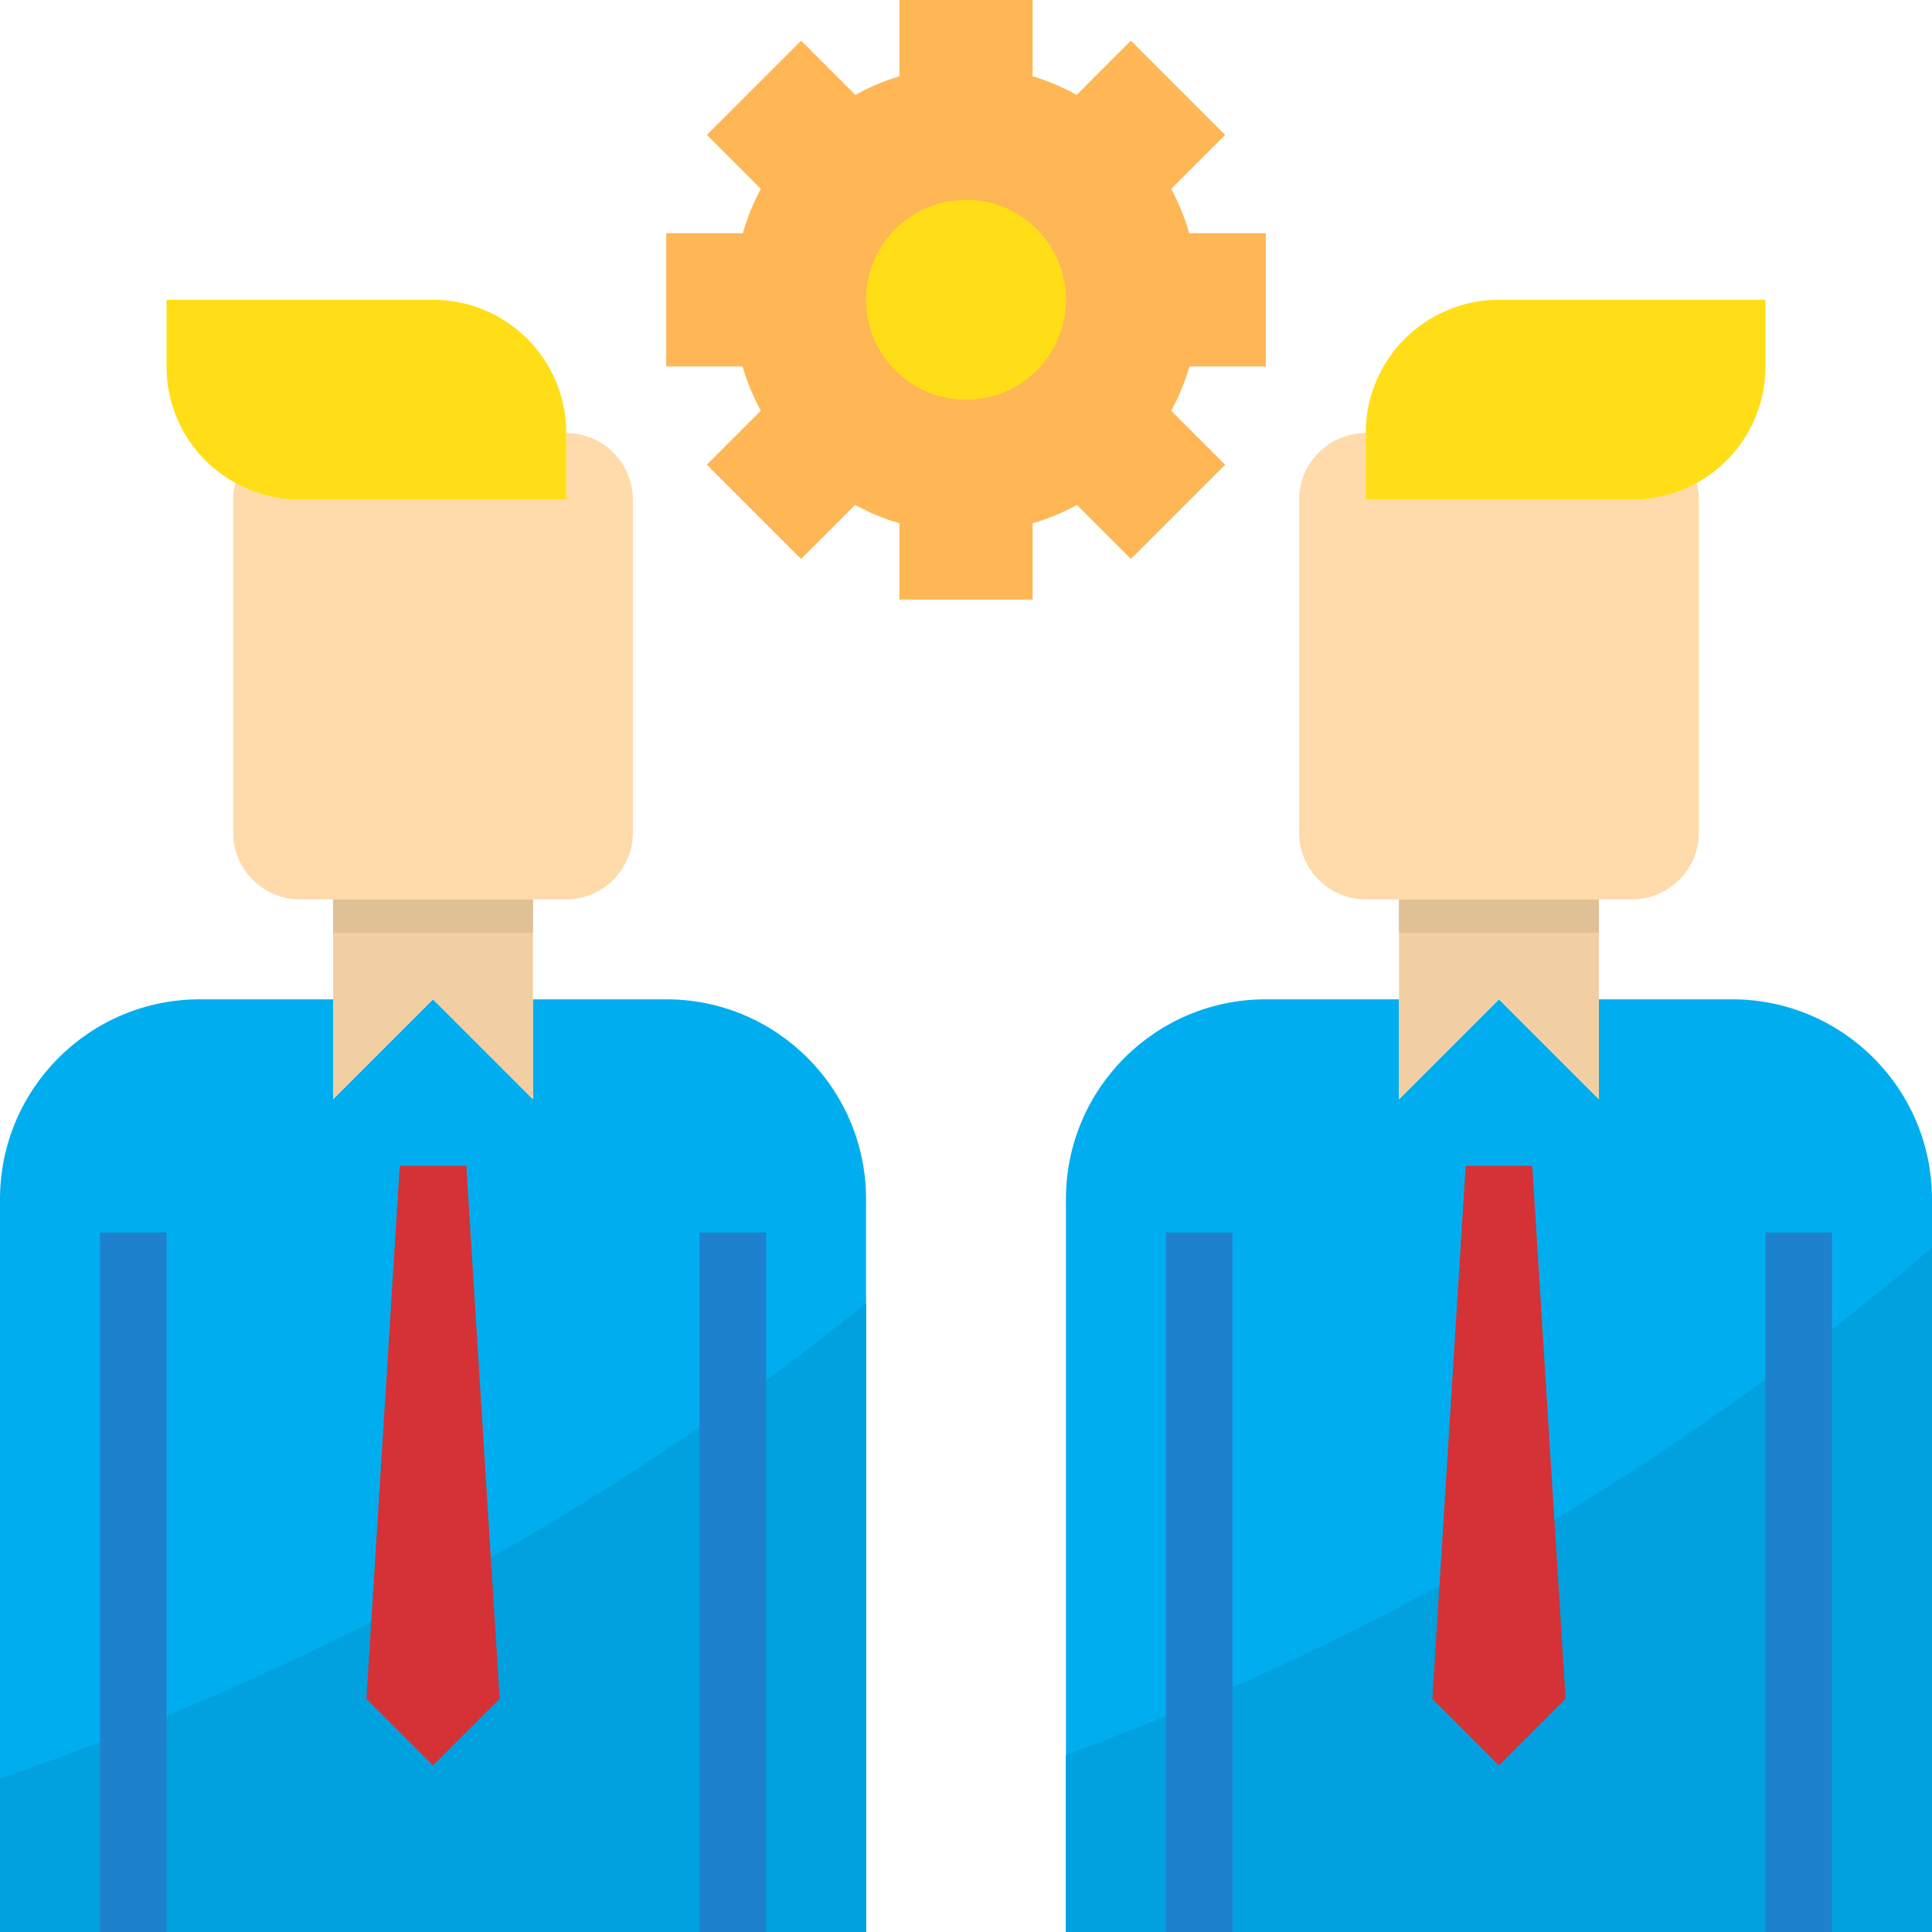 <svg height="464pt" viewBox="0 0 464 464" width="464pt" xmlns="http://www.w3.org/2000/svg"><path d="m208 288v176h-208v-176c0-26.508 21.492-48 48-48h32v24l24-24 24 24v-24h32c26.508 0 48 21.492 48 48zm0 0" fill="#00aeef"/><path d="m104 240 24 24v-48h-48v48zm0 0" fill="#f1cfa2"/><path d="m136 216c8.824-.027 15.973-7.176 16-16v-80c-.027-8.824-7.176-15.973-16-16v16h-64c-5.406.016-10.723-1.363-15.441-4-.387 1.297-.574 2.645-.559 4v80c.027 8.824 7.176 15.973 16 16zm0 0" fill="#ffdaaa"/><path d="m136 120v-16c0-17.672-14.328-32-32-32h-64v16c-.027 11.664 6.328 22.406 16.559 28 4.719 2.637 10.035 4.016 15.441 4zm0 0" fill="#ffde17"/><path d="m464 288v176h-208v-176c0-26.508 21.492-48 48-48h32v24l24-24 24 24v-24h32c26.508 0 48 21.492 48 48zm0 0" fill="#00aeef"/><path d="m360 240 24 24v-48h-48v48zm0 0" fill="#f1cfa2"/><path d="m392 216c8.824-.027 15.973-7.176 16-16v-80c.016-1.355-.172-2.703-.559-4-4.719 2.637-10.035 4.016-15.441 4h-64v-16c-8.824.027-15.973 7.176-16 16v80c.027 8.824 7.176 15.973 16 16zm0 0" fill="#ffdaaa"/><path d="m392 120c5.406.016 10.723-1.363 15.441-4 10.23-5.594 16.586-16.336 16.559-28v-16h-64c-17.672 0-32 14.328-32 32v16zm0 0" fill="#ffde17"/><path d="m285.68 88c-1.086 3.691-2.559 7.258-4.398 10.641l12.957 12.961-22.637 22.637-12.961-12.957c-3.383 1.84-6.949 3.312-10.641 4.398v18.32h-32v-18.32c-3.691-1.086-7.258-2.559-10.641-4.398l-12.961 12.957-22.637-22.637 12.957-12.961c-1.84-3.383-3.312-6.949-4.398-10.641h-18.32v-32h18.398c1.059-3.691 2.508-7.258 4.32-10.641l-12.957-12.961 22.637-22.637 13.043 13.039c3.34-1.887 6.883-3.391 10.559-4.48v-18.32h32v18.32c3.676 1.09 7.219 2.594 10.559 4.48l13.043-13.039 22.637 22.637-12.957 12.961c1.812 3.383 3.262 6.949 4.32 10.641h18.398v32zm0 0" fill="#ffb655"/><path d="m256 72c0 13.254-10.746 24-24 24s-24-10.746-24-24 10.746-24 24-24 24 10.746 24 24zm0 0" fill="#ffde17"/><path d="m80 216h48v8h-48zm0 0" fill="#e0c095"/><path d="m336 216h48v8h-48zm0 0" fill="#e0c095"/><path d="m464 299.68v164.32h-208v-42.48c75.93-28.129 146.328-69.367 208-121.84zm0 0" fill="#00a1de"/><path d="m208 313.039v150.961h-208v-36.879c75.406-25.719 145.781-64.316 208-114.082zm0 0" fill="#00a1de"/><path d="m96 280h16l8 128-16 16-16-16zm0 0" fill="#d43237"/><path d="m24 296h16v168h-16zm0 0" fill="#1e81ce"/><path d="m168 296h16v168h-16zm0 0" fill="#1e81ce"/><path d="m352 280h16l8 128-16 16-16-16zm0 0" fill="#d43237"/><g fill="#1e81ce"><path d="m424 296h16v168h-16zm0 0"/><path d="m280 296h16v168h-16zm0 0"/></g></svg>